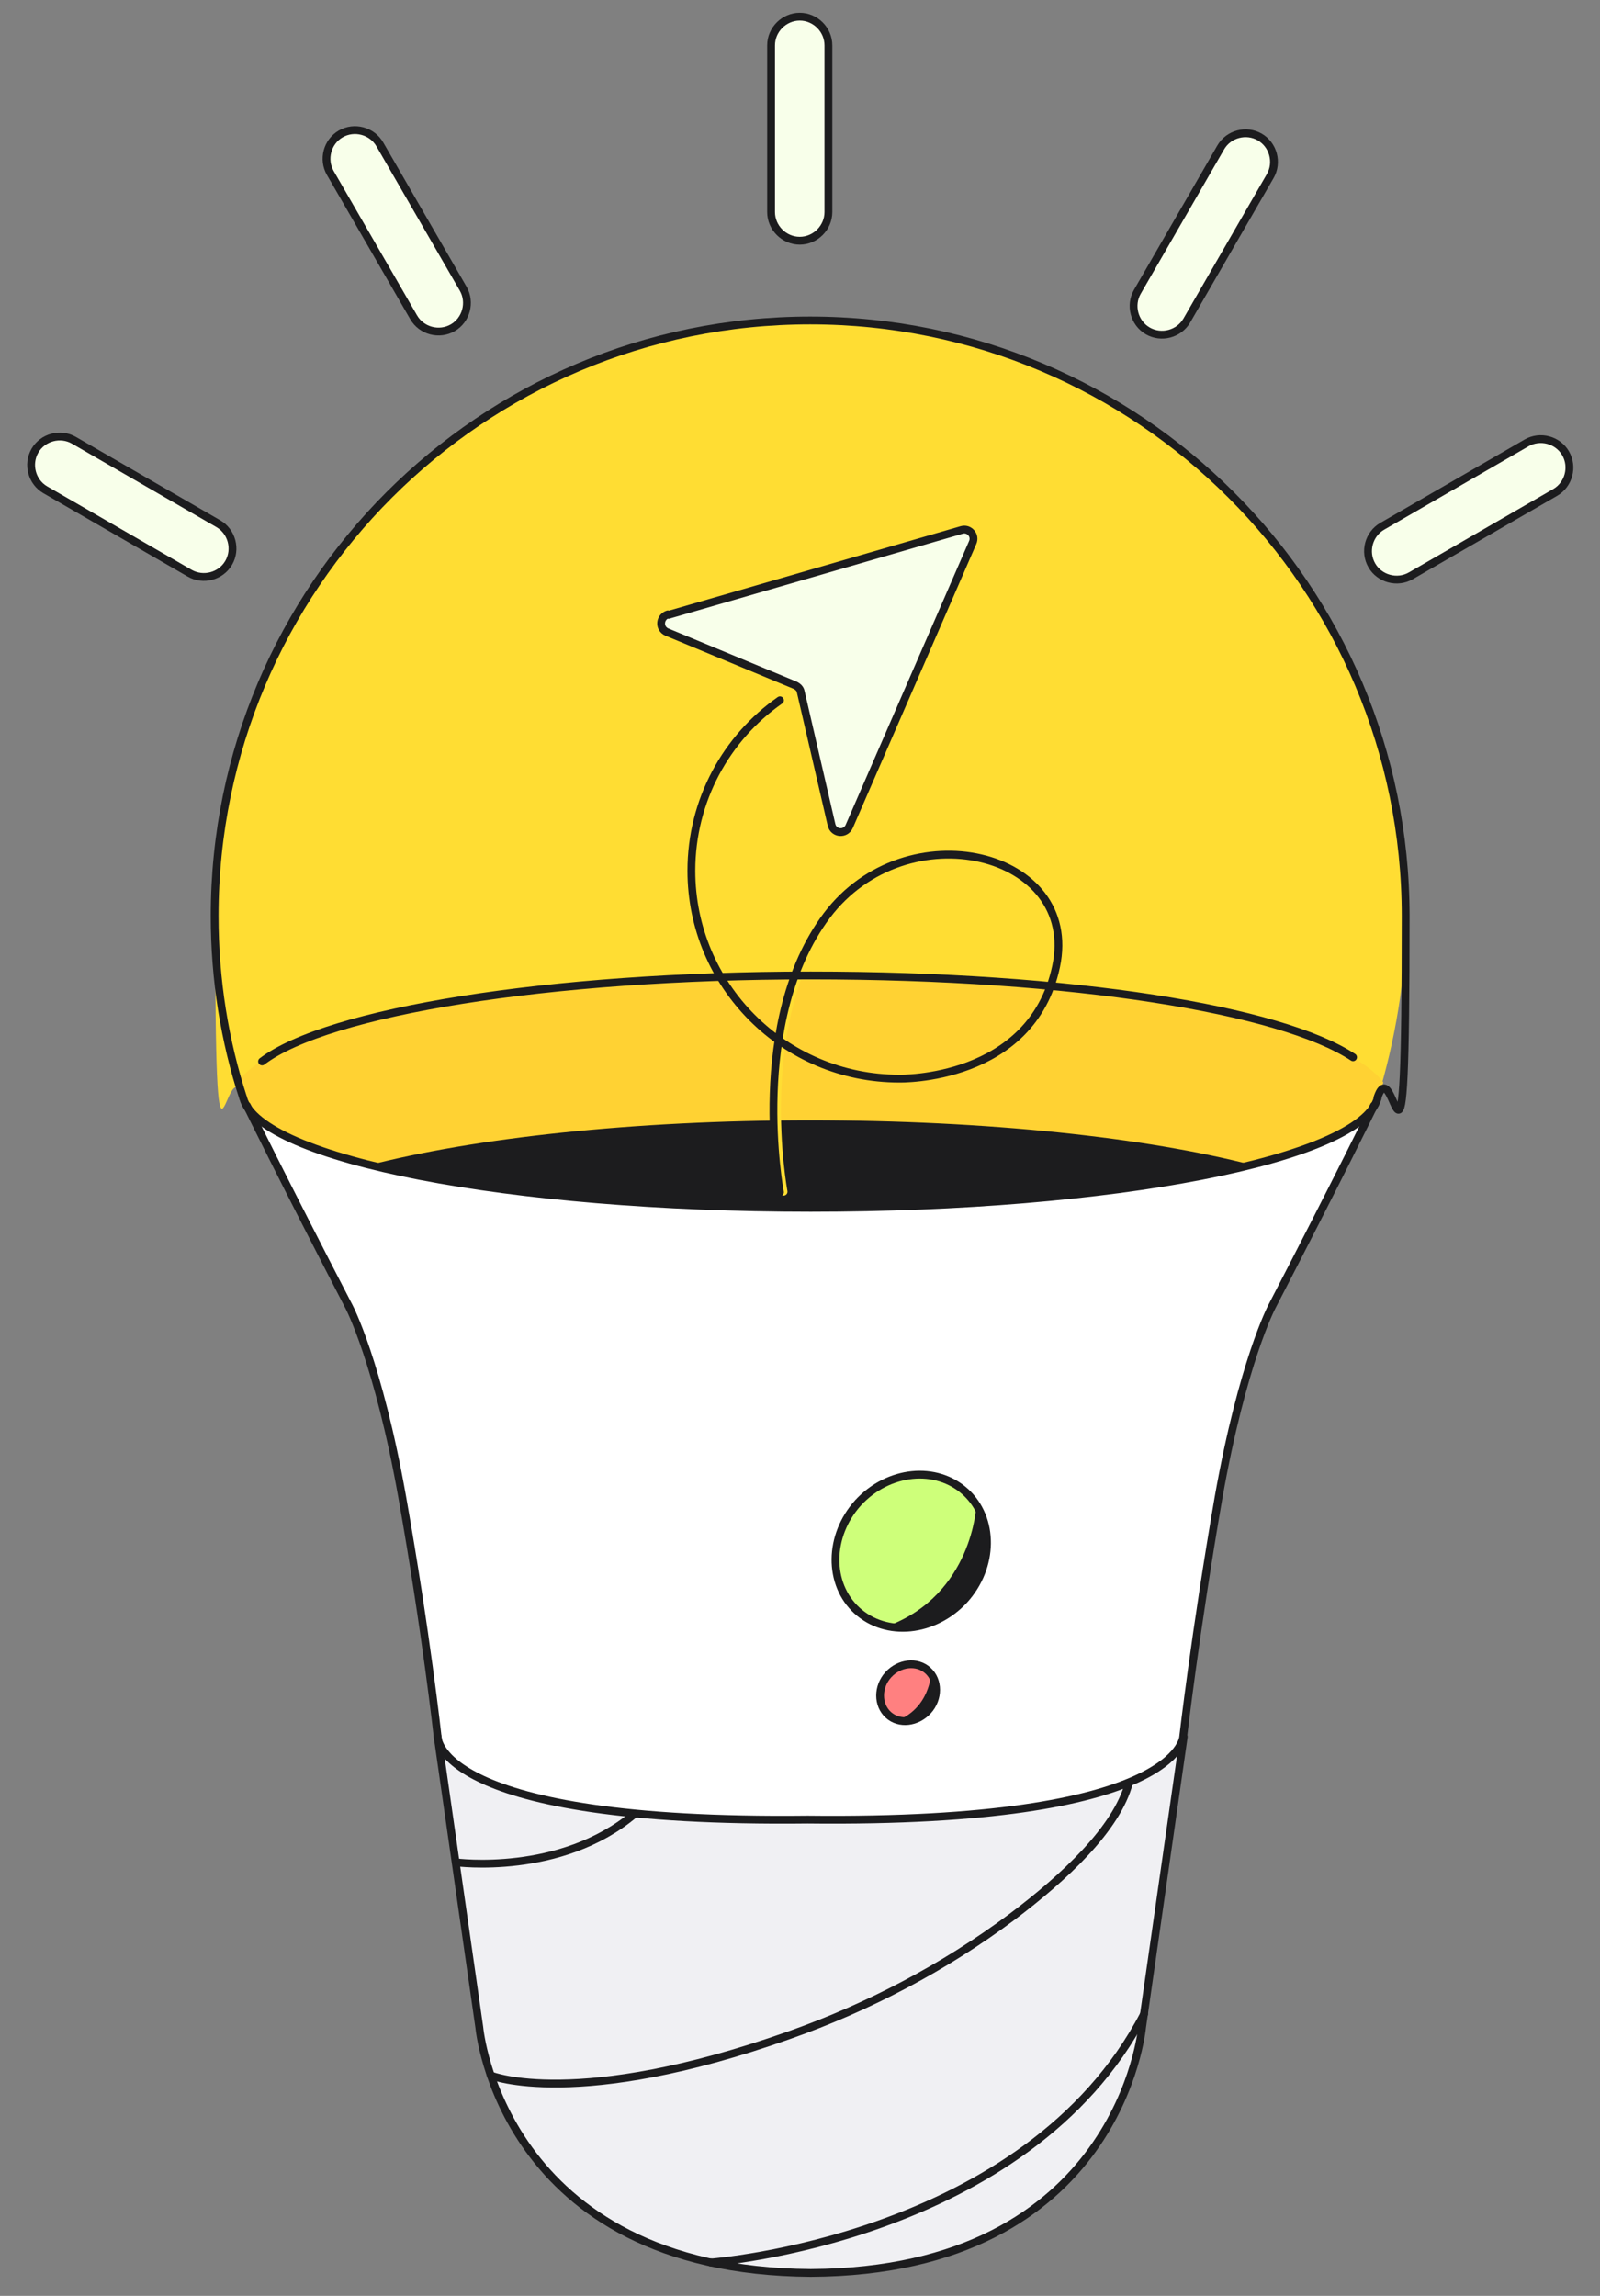 <?xml version="1.0" encoding="UTF-8"?>
<svg id="_レイヤー_1" data-name="レイヤー_1" xmlns="http://www.w3.org/2000/svg" version="1.1" viewBox="0 0 307.1 440.6">
  <rect x="0" y="0" width="307.1" height="440.6" fill="#808080" stroke="none"/>
  <!-- Generator: Adobe Illustrator 29.0.1, SVG Export Plug-In . SVG Version: 2.1.0 Build 192)  -->
  <defs>
    <style>
      .st0, .st1, .st2, .st3 {
        fill: none;
      }

      .st4 {
        fill: #ff8080;
      }

      .st5 {
        fill: #f0f0f3;
      }

      .st6 {
        fill: #f8ffea;
      }

      .st7 {
        fill: #ffd233;
      }

      .st8 {
        fill: #1c1c1e;
      }

      .st1, .st2 {
        stroke-linecap: round;
        stroke-linejoin: round;
      }

      .st1, .st2, .st3 {
        stroke-width: 1.5px;
      }

      .st1, .st3 {
        stroke: #1c1c1e;
      }

      .st9 {
        fill: #fff;
      }

      .st2 {
        stroke: #fd3;
      }

      .st10 {
        fill: #ceff7a;
      }

      .st3 {
        stroke-miterlimit: 10;
      }

      .st11 {
        fill: #fd3;
      }
    </style>
  </defs>
  <rect class="st0" x="-117" y="-50.8" width="540" height="540"/>
  <path class="st5" d="M84,333.3l8,55.8s4.2,46.7,63.6,47.1c59.4-.3,63.6-47.1,63.6-47.1l8-55.8"/>
  <path class="st9" d="M47.4,212.2s6.8,13.9,19.6,38.6c0,0,5.6,10.6,10.2,36.5,4.6,25.9,6.8,46,6.8,46,0,0-.5,16.7,71,15.9,71.5.8,72.1-15.9,72.1-15.9,0,0,2.3-20,6.8-46,4.6-25.9,10.2-36.5,10.2-36.5,12.8-24.7,19.6-38.6,19.6-38.6"/>
  <path class="st11" d="M264.4,210.8c3.3-10.7,5.5-23.2,5.5-35.1,0-63.1-51.2-114.3-114.3-114.3s-114.3,51.2-114.3,114.3,1.9,24,5.5,35c0,0-.3,10.4,44.5,16.7,44.8,6.3,79,4.1,79,4.1,0,0,58.8-1.1,84.9-13,0,0,7.6-3.8,9.1-7.2l.2-.6h0Z"/>
  <path class="st6" d="M128.3,118l56.3-16.3c1.4-.4,2.7,1,2.1,2.4l-23.7,54.5c-.7,1.6-3,1.4-3.4-.3l-5.9-25.5c-.1-.6-.5-1-1.1-1.3l-24.6-10.2c-1.6-.7-1.4-2.9.2-3.4h0Z"/>
  <path class="st10" d="M185.1,307c5.7-6.3,5.8-15.6.2-20.7-5.6-5.1-14.8-4.2-20.6,2.1-5.7,6.3-5.8,15.6-.2,20.7,5.6,5.1,14.8,4.2,20.6-2.1Z"/>
  <path class="st4" d="M178.1,328.3c2.1-2.3,2.1-5.8,0-7.7s-5.5-1.5-7.6.8c-2.1,2.3-2.1,5.8,0,7.7,2.1,1.9,5.5,1.5,7.6-.8Z"/>
  <path class="st6" d="M153.5,3.2c-3,0-5.5,2.5-5.5,5.5v32c0,3,2.5,5.5,5.5,5.5s5.5-2.5,5.5-5.5V8.7c0-3-2.5-5.5-5.5-5.5Z"/>
  <path class="st6" d="M72.9,27.7c-1.5-2.6-4.9-3.5-7.5-2-2.6,1.5-3.5,4.9-2,7.5l16,27.7c1.5,2.6,4.9,3.5,7.5,2,2.6-1.5,3.5-4.9,2-7.5l-16-27.7Z"/>
  <path class="st6" d="M42,100.5l-27.7-16c-2.6-1.5-6-.6-7.5,2-1.5,2.6-.6,6,2,7.5l27.7,16c2.6,1.5,6,.6,7.5-2,1.5-2.6.6-6-2-7.5Z"/>
  <path class="st6" d="M241.8,26.2c-2.6-1.5-6-.6-7.5,2l-16,27.7c-1.5,2.6-.6,6,2,7.5,2.6,1.5,6,.6,7.5-2l16-27.7c1.5-2.6.6-6-2-7.5Z"/>
  <path class="st6" d="M300.5,87c-1.5-2.6-4.9-3.5-7.5-2l-27.7,16c-2.6,1.5-3.5,4.9-2,7.5,1.5,2.6,4.9,3.5,7.5,2l27.7-16c2.6-1.5,3.5-4.9,2-7.5Z"/>
  <path class="st7" d="M155.5,187.1c-55.1,0-100.9,8.8-109.8,20.4.3,1.2.7,2.4,1.1,3.5,0,0-.3,10.3,44.5,16.6,44.8,6.3,79,4.1,79,4.1,0,0,58.8-1.1,84.9-12.9,0,0,7.6-3.8,9.1-7.1l.2-.6c.4-1.1.7-2.3,1-3.4-8.7-11.6-54.6-20.5-109.9-20.5Z"/>
  <path class="st8" d="M170.3,231.6s41.4-.8,70.1-8c-20.4-5.3-50.9-8.6-84.9-8.6s-64.6,3.4-85,8.7c5.5,1.4,12.4,2.7,20.8,3.9,44.8,6.3,79,4.1,79,4.1h0Z"/>
  <path class="st2" d="M159.4,175.6c-15.2,20.3-9,53.1-9,53.1"/>
  <path class="st8" d="M187.4,288.9s-.7,17.1-17.1,23.2c0,0,9.3,2.6,17.1-7.7,0,0,4.5-9.2,0-15.5Z"/>
  <path class="st8" d="M178.7,321.3s-.3,6.5-6.5,8.9c0,0,3.6,1,6.5-2.9,0,0,1.7-3.5,0-5.9Z"/>
  <path class="st3" d="M46.7,210.8c-3.6-11-5.5-22.8-5.5-35,0-63.1,51.2-114.3,114.3-114.3s114.3,51.2,114.3,114.3-2.1,24.3-5.5,35.1"/>
  <path class="st1" d="M264.4,210.8c-3.3,11.7-50.8,21-108.8,21s-105.6-9.3-108.9-21"/>
  <path class="st1" d="M50.3,203.7c12.5-9.5,54.9-16.5,105.3-16.5s90.3,6.6,104.1,15.7"/>
  <path class="st1" d="M47.4,212.2s6.8,13.9,19.6,38.6c0,0,5.6,10.6,10.2,36.5,4.6,25.9,6.8,46,6.8,46,0,0-.5,16.7,71,15.9,71.5.8,72.1-15.9,72.1-15.9,0,0,2.3-20,6.8-46,4.6-25.9,10.2-36.5,10.2-36.5,12.8-24.7,19.6-38.6,19.6-38.6"/>
  <path class="st1" d="M84,333.3l8,55.8s4.2,46.7,63.6,47.1c59.4-.3,63.6-47.1,63.6-47.1l8-55.8"/>
  <path class="st1" d="M185.1,307c5.7-6.3,5.8-15.6.2-20.7-5.6-5.1-14.8-4.2-20.6,2.1-5.7,6.3-5.8,15.6-.2,20.7,5.6,5.1,14.8,4.2,20.6-2.1Z"/>
  <path class="st1" d="M178.1,328.3c2.1-2.3,2.1-5.8,0-7.7s-5.5-1.5-7.6.8c-2.1,2.3-2.1,5.8,0,7.7,2.1,1.9,5.5,1.5,7.6-.8Z"/>
  <path class="st1" d="M128.3,118l56.3-16.3c1.4-.4,2.7,1,2.1,2.4l-23.7,54.5c-.7,1.6-3,1.4-3.4-.3l-5.9-25.5c-.1-.6-.5-1-1.1-1.3l-24.6-10.2c-1.6-.7-1.4-2.9.2-3.4h0Z"/>
  <path class="st1" d="M149.7,134.4c-10.3,7.2-17,19.2-17,32.7,0,22,17.8,39.9,39.9,39.9,0,0,25.4.6,30.1-21.5,4.7-22.1-28.7-30.1-44-9.8-15.2,20.3-9,53.1-9,53.1"/>
  <path class="st1" d="M94.2,398.3s16.5,6.7,57.2-7.7c15.3-5.4,29.8-13,42.8-22.7,10.1-7.6,20.2-17,22.5-25.8"/>
  <path class="st1" d="M87.5,357.4s20.1,2.7,34.3-9.3"/>
  <path class="st1" d="M136.4,434.2s60.7-4.4,83.2-47.7"/>
  <path class="st1" d="M159,8.7c0-3-2.5-5.5-5.5-5.5s-5.5,2.5-5.5,5.5v32c0,3,2.5,5.5,5.5,5.5s5.5-2.5,5.5-5.5V8.7Z"/>
  <path class="st1" d="M72.9,27.7c-1.5-2.6-4.9-3.5-7.5-2-2.6,1.5-3.5,4.9-2,7.5l16,27.7c1.5,2.6,4.9,3.5,7.5,2s3.5-4.9,2-7.5l-16-27.7Z"/>
  <path class="st1" d="M14.2,84.5c-2.6-1.5-6-.6-7.5,2-1.5,2.6-.6,6,2,7.5l27.7,16c2.6,1.5,6,.6,7.5-2,1.5-2.6.6-6-2-7.5l-27.7-16Z"/>
  <path class="st1" d="M218.3,56c-1.5,2.6-.6,6,2,7.5,2.6,1.5,6,.6,7.5-2l16-27.7c1.5-2.6.6-6-2-7.5-2.6-1.5-6-.6-7.5,2l-16,27.7Z"/>
  <path class="st1" d="M265.3,101c-2.6,1.5-3.5,4.9-2,7.5,1.5,2.6,4.9,3.5,7.5,2l27.7-16c2.6-1.5,3.5-4.9,2-7.5-1.5-2.6-4.9-3.5-7.5-2l-27.7,16Z"/>
</svg>